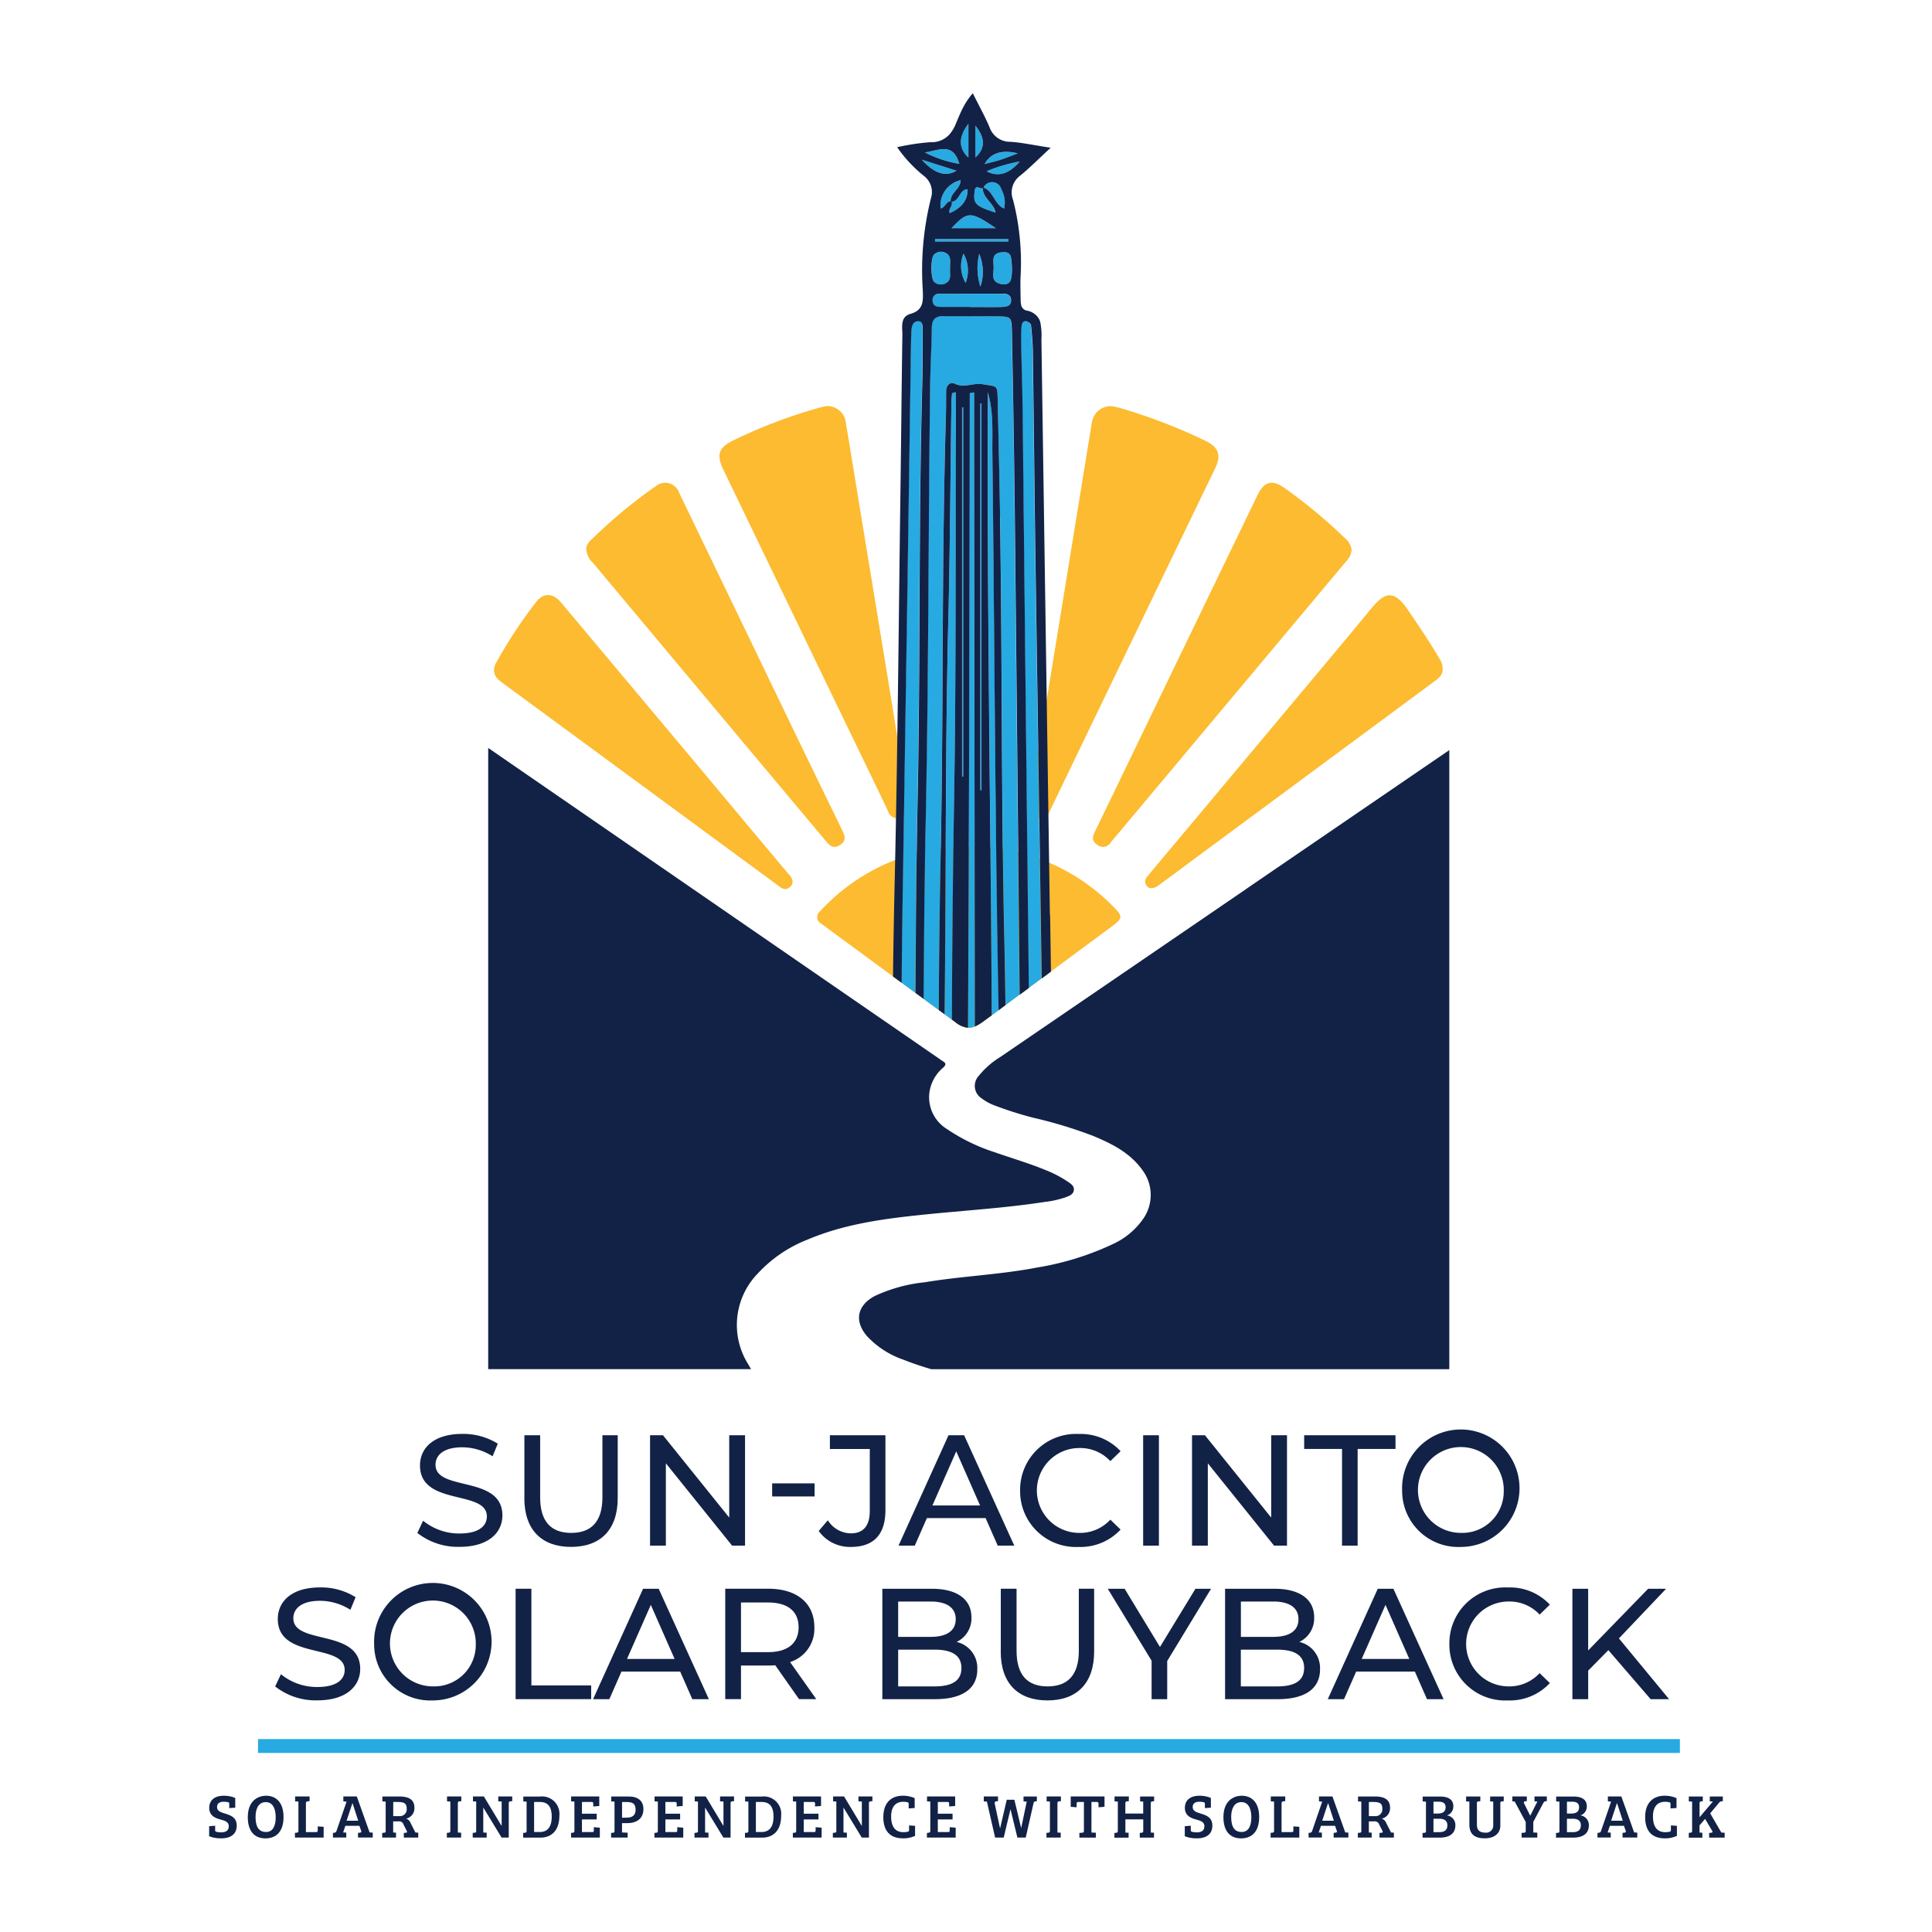 <svg xmlns="http://www.w3.org/2000/svg" width="249" height="249" viewBox="0 0 249 249">
  <g id="Group_16855" data-name="Group 16855" transform="translate(-155.078 -1934.078)">
    <rect id="Rectangle_1145" data-name="Rectangle 1145" width="249" height="249" transform="translate(155.078 1934.078)" fill="none"/>
    <g id="ET_Logo_SunJacintoSolarBuyback" transform="translate(182.03 1946.096)">
      <g id="Group_16648" data-name="Group 16648" transform="translate(26.828 172.79)">
        <path id="Path_47367" data-name="Path 47367" d="M88.1,580.337l.752-1.59a7.324,7.324,0,0,0,4.7,1.647c2.46,0,3.516-.956,3.516-2.2,0-3.477-8.619-1.282-8.619-6.567,0-2.2,1.708-4.068,5.451-4.068a8.383,8.383,0,0,1,4.576,1.26l-.67,1.626a7.358,7.358,0,0,0-3.9-1.16c-2.423,0-3.455,1.017-3.455,2.256,0,3.477,8.619,1.3,8.619,6.527,0,2.173-1.747,4.046-5.51,4.046a8.44,8.44,0,0,1-5.451-1.79Z" transform="translate(-88.1 -567.563)" fill="#122246"/>
        <path id="Path_47368" data-name="Path 47368" d="M133.433,576.2V568.11h2.033v8.01c0,3.151,1.443,4.576,4,4.576s4.024-1.422,4.024-4.576v-8.01h1.973V576.2c0,4.128-2.256,6.3-6.019,6.3s-6.019-2.173-6.019-6.3Z" transform="translate(-119.629 -567.941)" fill="#122246"/>
        <path id="Path_47369" data-name="Path 47369" d="M198.882,568.11v14.232h-1.665l-8.539-10.613v10.613H186.64V568.11h1.665l8.539,10.613V568.11Z" transform="translate(-156.64 -567.941)" fill="#122246"/>
        <path id="Path_47370" data-name="Path 47370" d="M238.33,588.48H243.8v1.687H238.33Z" transform="translate(-192.593 -582.109)" fill="#122246"/>
        <path id="Path_47371" data-name="Path 47371" d="M258.03,580.449l1.178-1.382a3.546,3.546,0,0,0,2.968,1.687c1.607,0,2.438-.977,2.438-2.886v-7.988h-5.142V568.11h7.158v9.657c0,3.172-1.547,4.737-4.451,4.737a4.957,4.957,0,0,1-4.146-2.052Z" transform="translate(-206.295 -567.941)" fill="#122246"/>
        <path id="Path_47372" data-name="Path 47372" d="M303.042,578.789H295.48l-1.565,3.558H291.82l6.445-14.232h2.012l6.467,14.232H304.61l-1.565-3.558Zm-.712-1.626-3.069-6.972-3.069,6.972h6.14Z" transform="translate(-229.799 -567.946)" fill="#122246"/>
        <path id="Path_47373" data-name="Path 47373" d="M343.294,574.848a7.2,7.2,0,0,1,7.541-7.279,7.028,7.028,0,0,1,5.409,2.217l-1.321,1.282a5.268,5.268,0,0,0-4-1.687,5.468,5.468,0,1,0,0,10.937,5.283,5.283,0,0,0,4-1.709l1.321,1.282a7.057,7.057,0,0,1-5.428,2.238,7.193,7.193,0,0,1-7.523-7.279Z" transform="translate(-265.6 -567.563)" fill="#122246"/>
        <path id="Path_47374" data-name="Path 47374" d="M395.38,568.11h2.033v14.232H395.38Z" transform="translate(-301.83 -567.941)" fill="#122246"/>
        <path id="Path_47375" data-name="Path 47375" d="M428.312,568.11v14.232h-1.665l-8.539-10.613v10.613H416.07V568.11h1.665l8.539,10.613V568.11Z" transform="translate(-316.221 -567.941)" fill="#122246"/>
        <path id="Path_47376" data-name="Path 47376" d="M468.433,569.879H463.55V568.11h11.772v1.769h-4.881V582.34h-2.012V569.879Z" transform="translate(-349.246 -567.941)" fill="#122246"/>
        <path id="Path_47377" data-name="Path 47377" d="M505.02,574.85a7.568,7.568,0,1,1,7.582,7.279A7.234,7.234,0,0,1,505.02,574.85Zm13.1,0a5.531,5.531,0,1,0-5.51,5.468,5.343,5.343,0,0,0,5.507-5.468Z" transform="translate(-378.091 -567.565)" fill="#122246"/>
      </g>
      <g id="Group_16649" data-name="Group 16649" transform="translate(8.503 192.572)">
        <path id="Path_47378" data-name="Path 47378" d="M27.91,645.327l.752-1.59a7.324,7.324,0,0,0,4.7,1.647c2.46,0,3.516-.956,3.516-2.2,0-3.477-8.619-1.282-8.619-6.567,0-2.2,1.708-4.068,5.451-4.068a8.383,8.383,0,0,1,4.576,1.26l-.67,1.625a7.359,7.359,0,0,0-3.9-1.16c-2.423,0-3.455,1.017-3.455,2.256,0,3.476,8.619,1.3,8.619,6.527,0,2.173-1.747,4.046-5.51,4.046a8.44,8.44,0,0,1-5.451-1.79Z" transform="translate(-27.91 -632.55)" fill="#122246"/>
        <path id="Path_47379" data-name="Path 47379" d="M69.84,639.829a7.57,7.57,0,1,1,7.584,7.279A7.234,7.234,0,0,1,69.84,639.829Zm13.1,0a5.531,5.531,0,1,0-5.51,5.468,5.343,5.343,0,0,0,5.508-5.468Z" transform="translate(-57.075 -632.544)" fill="#122246"/>
        <path id="Path_47380" data-name="Path 47380" d="M129.73,633.09h2.033v12.461h7.705v1.768H129.73Z" transform="translate(-98.732 -632.92)" fill="#122246"/>
        <path id="Path_47381" data-name="Path 47381" d="M173.742,643.774H166.18l-1.565,3.558H162.52l6.445-14.232h2.012l6.467,14.232H175.31l-1.565-3.558Zm-.712-1.626-3.069-6.972-3.069,6.972h6.14Z" transform="translate(-121.538 -632.927)" fill="#122246"/>
        <path id="Path_47382" data-name="Path 47382" d="M227.984,647.322l-3.069-4.372c-.283.021-.59.039-.895.039H220.5v4.329H218.47V633.087h5.549c3.7,0,5.937,1.869,5.937,4.959a4.493,4.493,0,0,1-3.13,4.494l3.376,4.777h-2.217Zm-.061-9.271c0-2.033-1.363-3.191-3.964-3.191H220.5v6.4h3.455C226.562,641.264,227.923,640.085,227.923,638.052Z" transform="translate(-160.455 -632.919)" fill="#122246"/>
        <path id="Path_47383" data-name="Path 47383" d="M297.219,643.487c0,2.438-1.851,3.842-5.451,3.842H284.98V633.1h6.384c3.273,0,5.1,1.382,5.1,3.681a3.372,3.372,0,0,1-1.912,3.172,3.438,3.438,0,0,1,2.664,3.538Zm-10.2-8.741V639.3h4.168c2.074,0,3.251-.773,3.251-2.277s-1.178-2.277-3.251-2.277Zm8.153,8.579c0-1.647-1.221-2.378-3.477-2.378h-4.676v4.737h4.676c2.255,0,3.476-.712,3.476-2.359Z" transform="translate(-206.717 -632.927)" fill="#122246"/>
        <path id="Path_47384" data-name="Path 47384" d="M335.113,641.182V633.09h2.033v8.01c0,3.151,1.443,4.576,4,4.576s4.024-1.422,4.024-4.576v-8.01h1.973v8.092c0,4.128-2.256,6.3-6.019,6.3s-6.019-2.173-6.019-6.3Z" transform="translate(-241.584 -632.92)" fill="#122246"/>
        <path id="Path_47385" data-name="Path 47385" d="M388.063,642.412v4.921h-2.012v-4.959L380.4,633.1h2.176l4.554,7.5,4.573-7.5h2.012l-5.651,9.312Z" transform="translate(-273.086 -632.927)" fill="#122246"/>
        <path id="Path_47386" data-name="Path 47386" d="M442.308,643.487c0,2.438-1.851,3.842-5.451,3.842H430.07V633.1h6.382c3.273,0,5.1,1.382,5.1,3.681a3.372,3.372,0,0,1-1.912,3.172,3.438,3.438,0,0,1,2.664,3.538Zm-10.2-8.741V639.3h4.168c2.074,0,3.251-.773,3.251-2.277s-1.178-2.277-3.251-2.277Zm8.153,8.579c0-1.647-1.221-2.378-3.477-2.378H432.1v4.737h4.676c2.256,0,3.477-.712,3.477-2.359Z" transform="translate(-307.634 -632.927)" fill="#122246"/>
        <path id="Path_47387" data-name="Path 47387" d="M484.762,643.774H477.2l-1.565,3.558H473.54l6.445-14.232H482l6.467,14.232H486.33l-1.565-3.558Zm-.712-1.626-3.069-6.972-3.069,6.972h6.14Z" transform="translate(-337.87 -632.927)" fill="#122246"/>
        <path id="Path_47388" data-name="Path 47388" d="M525.02,639.827a7.2,7.2,0,0,1,7.544-7.279,7.028,7.028,0,0,1,5.407,2.217l-1.321,1.282a5.269,5.269,0,0,0-4-1.687,5.468,5.468,0,1,0,0,10.937,5.283,5.283,0,0,0,4-1.709l1.321,1.282a7.058,7.058,0,0,1-5.428,2.238,7.193,7.193,0,0,1-7.523-7.279Z" transform="translate(-373.677 -632.543)" fill="#122246"/>
        <path id="Path_47389" data-name="Path 47389" d="M581.737,641.006l-2.6,2.643v3.683H577.1V633.1h2.033v7.949l7.727-7.949h2.317l-6.08,6.4,6.464,7.83h-2.378l-5.451-6.324Z" transform="translate(-409.902 -632.927)" fill="#122246"/>
      </g>
      <g id="Group_16651" data-name="Group 16651" transform="translate(35.967 40.318)">
        <path id="Path_47390" data-name="Path 47390" d="M257.983,328.777q8.6,6.334,17.223,12.649c1.379,1.008,2.12.984,3.55-.027,1.206-.858,2.384-1.753,3.577-2.637l13.179-9.748c1.267-.938,1.291-1.239.151-2.381a25.943,25.943,0,0,0-18.573-7.866,24.292,24.292,0,0,0-3.909.265,25.985,25.985,0,0,0-15.338,8.053.984.984,0,0,0,.146,1.693Z" transform="translate(-215.016 -262.036)" fill="#fcbb30"/>
        <path id="Path_47391" data-name="Path 47391" d="M349.759,184.659q10.645-22.106,21.324-44.2c.8-1.665.432-2.706-1.245-3.519A71.5,71.5,0,0,0,359,132.757c-.469-.14-.956-.227-1.211-.289a2.454,2.454,0,0,0-2.542,1.827c-.095.375-.143.761-.207,1.145q-1.95,12-3.9,24-1.991,12.211-4.006,24.417c-.14.843.009,1.312.88,1.59a1.232,1.232,0,0,0,1.741-.789Z" transform="translate(-277.381 -132.455)" fill="#fcbb30"/>
        <path id="Path_47392" data-name="Path 47392" d="M237.744,184.639a1.271,1.271,0,0,0,1.851.761c.833-.283.916-.779.786-1.553-.77-4.588-1.5-9.185-2.244-13.778q-1.859-11.371-3.732-22.742c-.7-4.239-1.379-8.485-2.092-12.726a2.4,2.4,0,0,0-2.53-2.155c-.131.027-.441.083-.746.164a66.037,66.037,0,0,0-11.158,4.22c-1.958.935-2.289,1.863-1.358,3.8q8.106,16.815,16.221,33.623c1.665,3.461,3.367,6.908,5,10.384Z" transform="translate(-186.217 -132.441)" fill="#fcbb30"/>
        <path id="Path_47393" data-name="Path 47393" d="M168.606,165.326a63.129,63.129,0,0,0-7.839,6.448c-.5.484-1.163.935-1.13,1.72a2.659,2.659,0,0,0,.858,1.717l12.2,14.58,9.852,11.77q4.012,4.786,8.025,9.575c.466.557.92.944,1.7.484.865-.509.761-1.1.387-1.869q-4.146-8.5-8.252-17.027Q178,179.434,171.591,166.145a1.884,1.884,0,0,0-2.977-.819Z" transform="translate(-146.997 -155.01)" fill="#fcbb30"/>
        <path id="Path_47394" data-name="Path 47394" d="M406.779,175.045a2.5,2.5,0,0,0,.712-1.473,2.307,2.307,0,0,0-.792-1.47,67.332,67.332,0,0,0-7.8-6.491c-1.625-1.16-2.667-.913-3.529.868q-8.535,17.65-17.058,35.31c-1.3,2.7-2.6,5.4-3.915,8.086-.338.691-.4,1.239.354,1.711a1.154,1.154,0,0,0,1.726-.372c.195-.25.408-.487.612-.731l15.352-18.329,14.333-17.109Z" transform="translate(-296.212 -155.015)" fill="#fcbb30"/>
        <path id="Path_47395" data-name="Path 47395" d="M121.961,223.958q14.1,10.366,28.2,20.736l7.243,5.325c.369.274.728.444,1.154.155a.921.921,0,0,0,.5-.968,2.031,2.031,0,0,0-.569-.877q-6.685-7.992-13.371-15.98-7.949-9.49-15.9-18.97c-1.035-1.233-2.271-1.27-3.2-.058a59.24,59.24,0,0,0-5.112,7.766,1.856,1.856,0,0,0-.319.992c0,.956.712,1.4,1.367,1.878Z" transform="translate(-119.836 -188.075)" fill="#fcbb30"/>
        <path id="Path_47396" data-name="Path 47396" d="M397.961,249.905c2.092-1.525,4.164-3.081,6.244-4.618l13.444-9.943,15.916-11.767c.56-.414,1.05-.849,1-1.571a2.389,2.389,0,0,0-.432-1.34c-1.233-2.143-2.643-4.171-4.021-6.217-1.976-2.929-3.16-2.149-4.9-.033-5.118,6.208-10.306,12.354-15.466,18.526q-6.521,7.8-13.045,15.581c-.3.36-.624.691-.408,1.218.268.643.895.731,1.672.164Z" transform="translate(-311.553 -188.142)" fill="#fcbb30"/>
        <g id="Group_16650" data-name="Group 16650" transform="translate(0 44.057)">
          <path id="Path_47397" data-name="Path 47397" d="M325.027,295.959Q309.167,306.8,293.3,317.632a10.861,10.861,0,0,0-2.771,2.435,1.893,1.893,0,0,0,.372,2.877,6.3,6.3,0,0,0,1.562.877,46.636,46.636,0,0,0,5.136,1.638,57.758,57.758,0,0,1,7.684,2.335c2.426,1.011,4.756,2.173,6.345,4.4a5.354,5.354,0,0,1,.134,6.244,9.64,9.64,0,0,1-3.833,3.248,36.814,36.814,0,0,1-9.861,3.069c-4.786.926-9.669,1.1-14.473,1.9a20.005,20.005,0,0,0-6.494,1.79c-2.253,1.227-2.625,3.224-.959,5.161a11.518,11.518,0,0,0,4.664,3.02c1.2.475,2.408.883,3.629,1.236h66.75V278.07q-13.084,8.946-26.167,17.886Z" transform="translate(-227.315 -277.788)" fill="#122246"/>
          <path id="Path_47398" data-name="Path 47398" d="M190.064,335.628a12.753,12.753,0,0,0,2.469-.575c.472-.173.989-.353,1.072-.9.089-.575-.423-.868-.819-1.142a14.752,14.752,0,0,0-2.712-1.422c-2.149-.9-4.391-1.544-6.586-2.317a24.245,24.245,0,0,1-6.259-3.032,4.806,4.806,0,0,1-2.247-4.613,5.072,5.072,0,0,1,1.775-3.279c.423-.384.372-.6-.067-.855-.122-.07-.232-.161-.347-.241l-58.216-40.114V357.2h33.885c-.131-.21-.256-.42-.379-.639a9.506,9.506,0,0,1,1.2-11.648,17.289,17.289,0,0,1,6.408-4.391c4.769-2.03,9.837-2.7,14.933-3.227,5.3-.551,10.619-.849,15.889-1.678Z" transform="translate(-118.126 -277.135)" fill="#122246"/>
        </g>
      </g>
      <g id="Group_16652" data-name="Group 16652" transform="translate(88.141 0)">
        <path id="Path_47399" data-name="Path 47399" d="M339.17,20.55c.366.024.727.061,1.1.11C339.9,20.611,339.532,20.574,339.17,20.55Z" transform="translate(-324.046 -14.293)" fill="#27aae2"/>
        <path id="Path_47400" data-name="Path 47400" d="M325.16,3.8c.578,1.123,1.12,2.161,1.577,3.236C326.283,5.961,325.738,4.923,325.16,3.8Z" transform="translate(-314.301 -2.642)" fill="#27aae2"/>
        <path id="Path_47401" data-name="Path 47401" d="M344.386,90.14a2.253,2.253,0,0,1,1.556.98,2.26,2.26,0,0,0-1.556-.98.921.921,0,0,1-.706-.81.925.925,0,0,0,.706.81Z" transform="translate(-327.183 -62.133)" fill="#27aae2"/>
        <path id="Path_47402" data-name="Path 47402" d="M347.734,22.909c.35-.332.724-.681,1.136-1.06-1.287-.2-2.3-.387-3.209-.53.9.143,1.924.332,3.209.53C348.461,22.224,348.086,22.577,347.734,22.909Z" transform="translate(-328.56 -14.828)" fill="#27aae2"/>
        <path id="Path_47403" data-name="Path 47403" d="M343.421,80.534c-.009-.98-.055-1.964-.006-2.944C343.363,78.567,343.409,79.551,343.421,80.534Z" transform="translate(-326.981 -53.967)" fill="#27aae2"/>
        <path id="Path_47404" data-name="Path 47404" d="M313.394,43.709q2.357-1.023,2.3-3.069c-1.072.018-1.023,1.55-2.067,1.61C313.851,42.771,313.168,43.179,313.394,43.709Z" transform="translate(-306.085 -28.267)" fill="#27aae2"/>
        <path id="Path_47405" data-name="Path 47405" d="M312.772,132.98c.009-2.143,0-4.286,0-6.43-.161.042-.323.086-.484.131-.027.384-.076.767-.083,1.151-.137,9.411-.173,18.821-.4,28.238-.414,16.882-.274,33.772-.481,50.66.316.232.63.463.944.694q.076-14.709.3-29.419c.244-15,.151-30.012.21-45.021Z" transform="translate(-304.675 -88.022)" fill="#27aae2"/>
        <path id="Path_47406" data-name="Path 47406" d="M309.629,40.454c.578-.1.681-.883,1.294-.935-.051-1.075,1.273-1.571,1.287-2.709a3.357,3.357,0,0,0-2.582,3.644Z" transform="translate(-303.492 -25.603)" fill="#27aae2"/>
        <path id="Path_47407" data-name="Path 47407" d="M326.608,43.076c-.227-1.211-1.629-1.824-1.659-3.13-.344.113-.923-.506-1.029.286C323.685,41.946,323.971,42.235,326.608,43.076Z" transform="translate(-313.393 -27.698)" fill="#27aae2"/>
        <path id="Path_47408" data-name="Path 47408" d="M330.129,38.573a1.224,1.224,0,0,0-2.289-.213c1.3.475,1.382,2.173,2.65,2.7a3.424,3.424,0,0,0-.36-2.485Z" transform="translate(-316.165 -26.197)" fill="#27aae2"/>
        <path id="Path_47409" data-name="Path 47409" d="M332.8,67.312c-1.117.161-.9,1.105-.865,1.817.039.786-.432,1.845.757,2.2.53.155,1.218.195,1.461-.506a5.9,5.9,0,0,0,.143-1.416,11.731,11.731,0,0,0-.125-1.449c-.161-.776-.833-.724-1.376-.646Z" transform="translate(-318.971 -46.789)" fill="#27aae2"/>
        <path id="Path_47410" data-name="Path 47410" d="M314.22,53.343h5.72C316.646,51.133,316.339,51.145,314.22,53.343Z" transform="translate(-306.692 -35.953)" fill="#27aae2"/>
        <path id="Path_47411" data-name="Path 47411" d="M316.765,61.69H307.31v.329h9.455Z" transform="translate(-301.886 -42.908)" fill="#27aae2"/>
        <path id="Path_47412" data-name="Path 47412" d="M325.616,72.193a6.012,6.012,0,0,0-.155-4.223,7.9,7.9,0,0,0,.155,4.223Z" transform="translate(-314.358 -47.276)" fill="#27aae2"/>
        <path id="Path_47413" data-name="Path 47413" d="M319.2,17.286V12.92Q317.259,15.468,319.2,17.286Z" transform="translate(-309.481 -8.986)" fill="#27aae2"/>
        <path id="Path_47414" data-name="Path 47414" d="M315.336,84.86q-4.105,0-8.211.018a.794.794,0,0,0-.889.9c.021.627.487.78,1,.786,1.27.015,2.542.006,3.812.006v.018c1.37,0,2.737.009,4.1,0,.606-.006,1.224-.107,1.187-.913-.027-.587-.466-.8-1.008-.8Z" transform="translate(-301.138 -59.024)" fill="#27aae2"/>
        <path id="Path_47415" data-name="Path 47415" d="M324.33,13.73v4.1Q326.276,16.1,324.33,13.73Z" transform="translate(-313.724 -9.549)" fill="#27aae2"/>
        <path id="Path_47416" data-name="Path 47416" d="M333.366,28.92a19.654,19.654,0,0,0-4.256,1.248Q331.318,31.327,333.366,28.92Z" transform="translate(-317.049 -20.115)" fill="#27aae2"/>
        <path id="Path_47417" data-name="Path 47417" d="M302.98,24.1a15.754,15.754,0,0,0,4.442,1.47C306.615,22.8,304.888,23.8,302.98,24.1Z" transform="translate(-298.874 -16.469)" fill="#27aae2"/>
        <path id="Path_47418" data-name="Path 47418" d="M330.3,25.861c.7-.227,1.385-.512,2.256-.833q-3.09-.757-4.265,1.379c.743-.2,1.385-.341,2.009-.542Z" transform="translate(-316.479 -17.269)" fill="#27aae2"/>
        <path id="Path_47419" data-name="Path 47419" d="M306.167,29.546c-1.309-.414-2.578-.816-4.467-1.416Q304.108,30.806,306.167,29.546Z" transform="translate(-297.984 -19.565)" fill="#27aae2"/>
        <path id="Path_47420" data-name="Path 47420" d="M318.932,71.648a4.391,4.391,0,0,0-.274-3.778A4.333,4.333,0,0,0,318.932,71.648Z" transform="translate(-309.58 -47.207)" fill="#27aae2"/>
        <path id="Path_47421" data-name="Path 47421" d="M295.761,104.607c.064-2.354.048-4.71.058-7.063,0-.478.006-1.093-.658-1.066-.56.024-.743.572-.779,1.084-.045.681-.064,1.373-.076,2.058q-.539,35.757-1.081,71.514c-.058,3.553-.092,7.1-.119,10.61.59.435,1.184.868,1.775,1.3.051-8.387.113-16.778.283-25.162.36-17.756.113-35.517.594-53.272Z" transform="translate(-292.008 -67.105)" fill="#27aae2"/>
        <path id="Path_47422" data-name="Path 47422" d="M313.764,96.332c-.039-1.943-.113-1.976-1.955-2-2.256-.036-4.515.033-6.771-.021-1.123-.027-1.58.4-1.6,1.525-.033,2.548-.185,5.1-.217,7.646-.235,18.735-.188,37.473-.572,56.212-.155,7.538-.216,15.073-.265,22.614.658.481,1.315.965,1.973,1.446.042-6.586.107-13.172.241-19.759.387-18.926.113-37.87.681-56.8.033-1.078.015-2.158.03-3.236.009-.752.536-1.211,1.123-.929,1.218.584,2.366-.146,3.6.064,1.824.313,1.878.076,1.915,1.839.113,5.1.232,10.2.316,15.292.3,18.048.151,36.1.551,54.146q.1,4.37.151,8.741l.64-.475,1.154-.852q-.31-31.4-.633-62.795-.119-11.33-.363-22.657Z" transform="translate(-298.463 -65.595)" fill="#27aae2"/>
        <path id="Path_47423" data-name="Path 47423" d="M345.135,100.47c-.015-1.169-.113-2.342-.244-3.5-.021-.195-.387-.447-.627-.5-.307-.064-.545.232-.572.524a19.283,19.283,0,0,0-.07,2.055c.058,3.136.164,6.274.2,9.411q.3,27.509.584,55.019.1,9.463.207,18.934c.554-.411,1.108-.819,1.666-1.23q-.407-26.674-.8-53.348c-.134-9.121-.217-18.245-.341-27.363Z" transform="translate(-327.141 -67.093)" fill="#27aae2"/>
        <path id="Path_47424" data-name="Path 47424" d="M330.208,134.307c-.03-2.6.176-5.209-.594-7.8v4.077c-.055,22.852.283,45.7.463,68.552.021,2.563.03,5.127.045,7.69.3-.22.6-.435.895-.658v-.083c-.454-23.922-.53-47.855-.8-71.785Z" transform="translate(-317.396 -87.994)" fill="#27aae2"/>
        <path id="Path_47425" data-name="Path 47425" d="M322.059,134.218V126.61c-.189.033-.375.07-.563.1v2.027q-.068,30.455-.14,60.908-.036,9.43-.086,18.86a2.034,2.034,0,0,0,.88-.173q0-2.489-.006-4.975-.064-34.574-.086-69.146Z" transform="translate(-311.596 -88.064)" fill="#27aae2"/>
        <path id="Path_47426" data-name="Path 47426" d="M318.73,180.565h.146V132.99h-.146Z" transform="translate(-309.829 -92.501)" fill="#27aae2"/>
        <path id="Path_47427" data-name="Path 47427" d="M326.47,181.154h.151V131.32h-.151Z" transform="translate(-315.212 -91.339)" fill="#27aae2"/>
        <path id="Path_47428" data-name="Path 47428" d="M307.758,71.091c.649-.447.35-1.233.426-1.881-.042-.655.2-1.458-.444-1.866a1.3,1.3,0,0,0-1.6.119c-.484.475-.475,3.127.024,3.562a1.281,1.281,0,0,0,1.6.067Z" transform="translate(-300.82 -46.685)" fill="#27aae2"/>
        <path id="Path_47429" data-name="Path 47429" d="M316.78,139.967c-.086-5.1-.2-10.2-.316-15.292-.039-1.762-.095-1.525-1.915-1.839-1.23-.21-2.381.521-3.6-.064-.587-.283-1.111.176-1.123.929-.015,1.078,0,2.158-.03,3.236-.566,18.926-.292,37.87-.681,56.8-.134,6.586-.2,13.172-.241,19.759.25.182.5.366.746.545.21-16.887.07-33.778.481-50.66.232-9.414.268-18.824.405-28.238.006-.384.055-.767.083-1.151.161-.042.322-.086.484-.131,0,2.143.006,4.286,0,6.43-.058,15.006.033,30.015-.21,45.021q-.238,14.709-.3,29.419c.143.1.283.21.426.313a3.147,3.147,0,0,0,1.656.74q.045-9.43.086-18.86.114-30.455.14-60.908v-2.027c.188-.033.375-.07.563-.1v7.608q.036,34.574.086,69.146,0,2.485.006,4.975a5.362,5.362,0,0,0,1.014-.594c.39-.277.773-.563,1.157-.846-.015-2.563-.024-5.127-.045-7.69-.179-22.852-.518-45.7-.463-68.552v-4.077c.77,2.588.566,5.2.594,7.8.274,23.929.35,47.859.8,71.785v.083c.3-.22.591-.438.883-.658-.039-2.914-.083-5.829-.151-8.741-.4-18.048-.25-36.1-.551-54.146ZM312.024,173.4h-.146V125.822h.146Zm2.36,1.75h-.151V125.313h.151Z" transform="translate(-302.977 -85.333)" fill="#122246"/>
        <path id="Path_47430" data-name="Path 47430" d="M309.711,105.9q-.548-37.081-1.093-74.16a8.559,8.559,0,0,0-.155-2.265,2.094,2.094,0,0,0-.21-.478,2.26,2.26,0,0,0-1.555-.984.921.921,0,0,1-.706-.81,1.64,1.64,0,0,1-.027-.167,3.951,3.951,0,0,1-.027-.463c-.009-.98-.054-1.964-.006-2.944a32.358,32.358,0,0,0-.971-9.888,2.674,2.674,0,0,1,.917-3.111c.454-.369.889-.757,1.342-1.172s.929-.868,1.455-1.367c.351-.332.725-.681,1.136-1.06-1.287-.2-2.3-.387-3.209-.53-.3-.048-.59-.092-.871-.128-.375-.048-.74-.086-1.1-.11A2.787,2.787,0,0,1,301.939,4.4c-.454-1.075-1-2.113-1.577-3.236-.192-.375-.39-.757-.587-1.157a8.714,8.714,0,0,0-.737.965,10.181,10.181,0,0,0-.572.984c-.086.164-.164.329-.241.5-.232.5-.432.989-.636,1.476a4.844,4.844,0,0,1-.855,1.419,3.1,3.1,0,0,1-2.423.959,30.839,30.839,0,0,0-4.286.646,17.367,17.367,0,0,0,3.443,3.7,2.607,2.607,0,0,1,.922,2.846,38.236,38.236,0,0,0-1.06,11.934c.042,1.3.125,2.521-1.58,3-1.382.39-1.038,1.726-1.053,2.758q-.068,4.708-.119,9.42t-.113,9.429c-.238,17.265-.366,34.533-.764,51.8q-.137,6-.21,12c.372.274.743.545,1.117.819.027-3.507.064-7.057.119-10.61q.571-35.757,1.081-71.514c.009-.688.027-1.373.076-2.058.033-.512.22-1.06.78-1.084.664-.027.661.587.658,1.066-.006,2.357.006,4.71-.058,7.063-.484,17.756-.235,35.517-.594,53.272-.17,8.387-.232,16.775-.283,25.162.35.256.7.515,1.05.77.048-7.538.11-15.076.265-22.614.384-18.735.341-37.473.572-56.212.03-2.548.182-5.1.217-7.646.015-1.126.469-1.553,1.6-1.525,2.256.055,4.515-.015,6.771.021,1.842.03,1.918.061,1.955,2q.227,11.325.363,22.657.329,31.4.634,62.795c.393-.292.789-.581,1.181-.874q-.105-9.463-.207-18.934-.3-27.509-.584-55.019c-.033-3.136-.143-6.274-.2-9.411a19.251,19.251,0,0,1,.07-2.055c.024-.292.262-.587.572-.524.241.048.606.3.627.5.131,1.163.227,2.335.244,3.5.125,9.121.207,18.245.341,27.363q.393,26.674.8,53.348l1.19-.88q-.055-3.658-.11-7.316Zm-3.9-97.088q-2.049,2.408-4.256,1.248A19.531,19.531,0,0,1,305.808,8.81Zm-10.9,10.306v-.329h9.459v.329Zm5.839,5.8A7.86,7.86,0,0,1,300.6,20.7a5.994,5.994,0,0,1,.156,4.223Zm-1.905-.472a4.343,4.343,0,0,1-.274-3.778A4.4,4.4,0,0,1,298.846,24.447Zm-1.809-10.458c1.044-.061,1-1.59,2.067-1.61q.051,2.044-2.3,3.069c-.226-.533.456-.938.237-1.459Zm-.116-.07c-.612.051-.715.837-1.294.935a3.354,3.354,0,0,1,2.581-3.644c-.012,1.136-1.336,1.635-1.287,2.709Zm4.239-1.753a1.224,1.224,0,0,1,2.289.213,3.456,3.456,0,0,1,.36,2.485c-1.267-.53-1.345-2.226-2.65-2.7Zm4.405-4.405c-.871.326-1.553.606-2.256.833-.624.2-1.267.344-2.009.542Q302.476,7,305.566,7.756ZM300.1,4.183q1.946,2.369,0,4.1v-4.1Zm-.076,8.354c.11-.792.688-.17,1.029-.286.027,1.3,1.431,1.915,1.659,3.13-2.637-.84-2.926-1.13-2.688-2.843Zm2.725,4.856h-5.72c2.109-2.2,2.419-2.211,5.714,0ZM299.211,3.938V8.3Q297.269,6.484,299.211,3.938Zm-1.172,5.17a15.689,15.689,0,0,1-4.442-1.47c1.9-.307,3.635-1.311,4.441,1.468Zm-4.834-.539c1.887.6,3.157,1,4.467,1.416Q295.614,11.248,293.205,8.569Zm1.6,12.208a1.293,1.293,0,0,1,1.6-.119c.652.408.4,1.211.444,1.866-.076.649.223,1.438-.426,1.881a1.281,1.281,0,0,1-1.6-.067c-.5-.435-.509-3.09-.024-3.562Zm8.706,6.783c-1.367.015-2.737,0-4.1,0v-.018c-1.27,0-2.542.009-3.812-.006-.515-.006-.977-.155-1-.786a.794.794,0,0,1,.889-.9q4.105-.018,8.211-.018c.539,0,.98.22,1.008.8.036.81-.578.908-1.187.913Zm1.166-3.523c-.244.7-.931.661-1.461.506-1.19-.353-.718-1.413-.757-2.2-.036-.715-.253-1.656.865-1.817.539-.076,1.211-.131,1.376.646a11.779,11.779,0,0,1,.125,1.449,5.906,5.906,0,0,1-.143,1.416Z" transform="translate(-289.491 -0.005)" fill="#122246"/>
      </g>
      <g id="Group_16653" data-name="Group 16653" transform="translate(0 219.418)">
        <path id="Path_47431" data-name="Path 47431" d="M2.51,724.647c0-.518-.438-.694-1-.843-.734-.2-1.514-.5-1.514-1.522s.74-1.562,1.863-1.562a3.721,3.721,0,0,1,1.489.286v1.251l-.773.055v-.518c0-.134-.015-.2-.143-.238a2.882,2.882,0,0,0-.566-.064c-.429,0-.862.151-.862.676s.429.661,1.044.852c.734.232,1.489.5,1.489,1.547s-.709,1.641-1.976,1.641a3.99,3.99,0,0,1-1.577-.271v-1.291l.772-.064v.542c0,.137.024.2.143.238a2.655,2.655,0,0,0,.63.076c.518,0,.98-.167.98-.789Z" transform="translate(0.02 -720.717)" fill="#122246"/>
        <path id="Path_47432" data-name="Path 47432" d="M18.627,726.215c-1.425,0-2.277-.932-2.277-2.74,0-2.044,1.236-2.756,2.375-2.756s2.232.724,2.232,2.756c0,1.817-.908,2.74-2.326,2.74Zm.064-.822c.984,0,1.257-.941,1.257-1.9,0-.813-.223-1.952-1.282-1.952-.98,0-1.315.941-1.315,1.887s.207,1.961,1.34,1.961Z" transform="translate(-11.366 -720.717)" fill="#122246"/>
        <path id="Path_47433" data-name="Path 47433" d="M36.777,721.675l-.429-.024v-.63h1.863v.6l-.256.03c-.151.015-.217.076-.217.262v3.7h1.306c.176,0,.217-.055.217-.217v-.518l.764.055v1.385h-3.7v-.606l.247-.024c.143-.015.2-.064.2-.247v-3.769Z" transform="translate(-25.264 -720.926)" fill="#122246"/>
        <path id="Path_47434" data-name="Path 47434" d="M52.393,726.32v-.6l.192-.024c.182-.024.223-.113.271-.247l1.291-3.754-.414-.048v-.63h1.735l1.65,4.637.405.03v.63h-1.9v-.6l.262-.03c.151-.015.2-.089.143-.247l-.223-.631H53.992l-.286.852.405.024v.63H52.39Zm1.759-2.173h1.5l-.734-2.253H54.9Z" transform="translate(-36.434 -720.926)" fill="#122246"/>
        <path id="Path_47435" data-name="Path 47435" d="M73.259,725.737l.247-.03c.151-.015.192-.055.192-.247V721.7l-.423-.03v-.63h2.2c1.172,0,1.927.384,1.927,1.443a1.363,1.363,0,0,1-1.075,1.41.908.908,0,0,1,.566.53l.636,1.257.366.024v.63H76.036v-.6l.28-.024c.137-.015.167-.113.095-.247l-.423-.828a.575.575,0,0,0-.615-.39h-.709v1.434l.366.024v.63H73.25v-.6Zm2.183-2.167a.88.88,0,0,0,.965-.971c0-.724-.405-.852-1.187-.852h-.548v1.824h.773Z" transform="translate(-50.943 -720.94)" fill="#122246"/>
        <path id="Path_47436" data-name="Path 47436" d="M101.064,721.675l-.423-.024v-.63h1.842v.606l-.247.024c-.143.015-.2.064-.2.241v3.775l.423.024v.63H100.62v-.606l.241-.024c.143-.015.207-.055.207-.256v-3.76Z" transform="translate(-69.98 -720.926)" fill="#122246"/>
        <path id="Path_47437" data-name="Path 47437" d="M116.208,726.327h-.926l-2.342-3.848h-.015v3.194l.438.024v.63h-1.8v-.6l.256-.03c.137-.015.192-.055.192-.223v-3.794l-.414-.024v-.631H113l2.277,3.785h.015v-3.13l-.438-.024v-.63h1.8v.606l-.247.024c-.151.024-.2.064-.2.241v4.429Z" transform="translate(-77.59 -720.933)" fill="#122246"/>
        <path id="Path_47438" data-name="Path 47438" d="M132.93,725.732l.241-.03c.137-.015.2-.055.2-.232V721.7l-.423-.03v-.63H135.1a2.241,2.241,0,0,1,2.494,2.463c0,2.086-1.172,2.834-2.454,2.834H132.93v-.6Zm1.41-.119h.715c1,0,1.553-.63,1.553-1.985,0-1.514-.694-1.887-1.562-1.887h-.709v3.872Z" transform="translate(-92.454 -720.935)" fill="#122246"/>
        <path id="Path_47439" data-name="Path 47439" d="M153.18,725.73l.182-.024c.217-.024.256-.055.256-.271v-3.747l-.423-.03v-.63h3.626v1.227l-.773.064v-.375c0-.143-.048-.207-.207-.207H154.59v1.514h1.9v.734h-1.9v1.632h1.339c.158,0,.192-.055.192-.216v-.414l.773.064v1.276h-3.709v-.6Z" transform="translate(-106.539 -720.932)" fill="#122246"/>
        <path id="Path_47440" data-name="Path 47440" d="M170.153,725.737l.256-.03c.143-.015.182-.064.182-.238V721.7l-.423-.03v-.63h2.262c1.172,0,1.887.557,1.887,1.626,0,1.211-.862,1.809-2.064,1.809h-.694v1.2l.724.03v.631H170.15v-.6Zm1.985-1.968c.7,0,1.172-.262,1.172-1.02,0-.868-.478-1-1.218-1h-.53v2.024h.572Z" transform="translate(-118.343 -720.94)" fill="#122246"/>
        <path id="Path_47441" data-name="Path 47441" d="M188.5,725.73l.182-.024c.217-.024.256-.055.256-.271v-3.747l-.423-.03v-.63h3.626v1.227l-.773.064v-.375c0-.143-.048-.207-.207-.207H189.91v1.514h1.9v.734h-1.9v1.632h1.339c.158,0,.192-.055.192-.216v-.414l.773.064v1.276H188.5v-.6Z" transform="translate(-131.106 -720.932)" fill="#122246"/>
        <path id="Path_47442" data-name="Path 47442" d="M210.1,726.327h-.926l-2.342-3.848h-.015v3.194l.438.024v.63H205.45v-.6l.256-.03c.137-.015.192-.055.192-.223v-3.794l-.414-.024v-.631h1.41l2.277,3.785h.015v-3.13l-.438-.024v-.63h1.8v.606l-.247.024c-.151.024-.2.064-.2.241v4.429Z" transform="translate(-142.896 -720.933)" fill="#122246"/>
        <path id="Path_47443" data-name="Path 47443" d="M226.82,725.732l.241-.03c.137-.015.2-.055.2-.232V721.7l-.423-.03v-.63h2.152a2.241,2.241,0,0,1,2.494,2.463c0,2.086-1.172,2.834-2.454,2.834H226.82v-.6Zm1.41-.119h.715c1,0,1.553-.63,1.553-1.985,0-1.514-.694-1.887-1.562-1.887h-.709v3.872Z" transform="translate(-157.76 -720.935)" fill="#122246"/>
        <path id="Path_47444" data-name="Path 47444" d="M247.07,725.73l.182-.024c.217-.024.256-.055.256-.271v-3.747l-.423-.03v-.63h3.626v1.227l-.773.064v-.375c0-.143-.048-.207-.207-.207H248.48v1.514h1.9v.734h-1.9v1.632h1.34c.158,0,.192-.055.192-.216v-.414l.773.064v1.276h-3.709v-.6Z" transform="translate(-171.844 -720.932)" fill="#122246"/>
        <path id="Path_47445" data-name="Path 47445" d="M268.682,726.327h-.926l-2.342-3.848H265.4v3.194l.438.024v.63H264.03v-.6l.256-.03c.137-.015.192-.055.192-.223v-3.794l-.414-.024v-.631h1.41l2.277,3.785h.015v-3.13l-.438-.024v-.63h1.8v.606l-.247.024c-.151.024-.2.064-.2.241v4.429Z" transform="translate(-183.642 -720.933)" fill="#122246"/>
        <path id="Path_47446" data-name="Path 47446" d="M287.963,721.5c-1.02,0-1.553.694-1.553,1.887s.438,2.03,1.59,2.03a2.569,2.569,0,0,0,.572-.064c.128-.039.151-.1.151-.238v-.572l.773.055v1.291a3.519,3.519,0,0,1-1.568.319c-1.6,0-2.524-.9-2.524-2.725,0-2.07,1.242-2.765,2.494-2.765a3.739,3.739,0,0,1,1.547.31V722.3l-.773.055V721.8c0-.134-.015-.2-.143-.238a2.436,2.436,0,0,0-.566-.064Z" transform="translate(-198.511 -720.717)" fill="#122246"/>
        <path id="Path_47447" data-name="Path 47447" d="M303.84,725.73l.182-.024c.216-.024.256-.055.256-.271v-3.747l-.423-.03v-.63h3.626v1.227l-.773.064v-.375c0-.143-.048-.207-.207-.207h-1.254v1.514h1.9v.734h-1.9v1.632h1.339c.158,0,.192-.055.192-.216v-.414l.773.064v1.276h-3.709v-.6Z" transform="translate(-211.331 -720.932)" fill="#122246"/>
        <path id="Path_47448" data-name="Path 47448" d="M333.343,726.327h-1.084l-.877-3.608h-.024l-.862,3.608h-1.108l-1.06-4.637-.4-.03v-.63h1.833v.606l-.223.015c-.151.015-.241.1-.2.3l.681,3.169h.015l.852-3.666h.984l.868,3.616h.015l.709-3.376-.414-.03v-.63h1.72v.606l-.173.015c-.143.009-.223.064-.262.262l-1,4.414Z" transform="translate(-228.087 -720.933)" fill="#122246"/>
        <path id="Path_47449" data-name="Path 47449" d="M354.894,721.675l-.423-.024v-.63h1.842v.606l-.247.024c-.143.015-.2.064-.2.241v3.775l.423.024v.63H354.45v-.606l.241-.024c.143-.015.207-.055.207-.256v-3.76Z" transform="translate(-246.533 -720.926)" fill="#122246"/>
        <path id="Path_47450" data-name="Path 47450" d="M366.426,721.739h-.734c-.158,0-.2.076-.2.207v.478l-.764-.064v-1.33h4.357v1.33l-.774.064v-.469c0-.137-.03-.216-.2-.216H367.4v3.937l.566.024v.63h-2.12v-.6l.36-.03c.176-.009.223-.064.223-.247v-3.709Z" transform="translate(-253.684 -720.933)" fill="#122246"/>
        <path id="Path_47451" data-name="Path 47451" d="M383.659,721.688l-.423-.03v-.63h1.842v.606l-.241.024c-.143.015-.207.064-.207.241v1.33h2.3v-1.538l-.4-.03v-.63h1.809v.606l-.232.024c-.143.015-.2.055-.2.247v3.769l.414.024v.63h-1.833v-.606l.247-.024c.151-.024.2-.064.2-.247v-1.473h-2.3v1.7l.414.024v.63H383.22v-.6l.232-.03c.151-.024.207-.055.207-.247V721.7Z" transform="translate(-266.544 -720.932)" fill="#122246"/>
        <path id="Path_47452" data-name="Path 47452" d="M415.53,724.647c0-.518-.438-.694-1-.843-.734-.2-1.514-.5-1.514-1.522s.74-1.562,1.863-1.562a3.72,3.72,0,0,1,1.489.286v1.251l-.773.055v-.518c0-.134-.015-.2-.143-.238a2.882,2.882,0,0,0-.566-.064c-.429,0-.861.151-.861.676s.429.661,1.044.852c.734.232,1.488.5,1.488,1.547s-.709,1.641-1.976,1.641a3.99,3.99,0,0,1-1.577-.271v-1.291l.773-.064v.542c0,.137.024.2.143.238a2.649,2.649,0,0,0,.63.076c.518,0,.98-.167.98-.789Z" transform="translate(-287.258 -720.717)" fill="#122246"/>
        <path id="Path_47453" data-name="Path 47453" d="M431.647,726.215c-1.425,0-2.277-.932-2.277-2.74,0-2.044,1.236-2.756,2.375-2.756s2.232.724,2.232,2.756c0,1.817-.908,2.74-2.326,2.74Zm.064-.822c.984,0,1.257-.941,1.257-1.9,0-.813-.222-1.952-1.282-1.952-.98,0-1.315.941-1.315,1.887s.207,1.961,1.34,1.961Z" transform="translate(-298.644 -720.717)" fill="#122246"/>
        <path id="Path_47454" data-name="Path 47454" d="M449.8,721.675l-.429-.024v-.63h1.863v.6l-.256.03c-.151.015-.217.076-.217.262v3.7h1.306c.176,0,.217-.055.217-.217v-.518l.764.055v1.385h-3.7v-.606l.247-.024c.143-.015.2-.064.2-.247v-3.769Z" transform="translate(-312.542 -720.926)" fill="#122246"/>
        <path id="Path_47455" data-name="Path 47455" d="M465.413,726.32v-.6l.192-.024c.182-.024.223-.113.271-.247l1.291-3.754-.414-.048v-.63h1.735l1.65,4.637.405.03v.63h-1.9v-.6l.262-.03c.151-.015.2-.089.143-.247l-.223-.631h-1.817l-.286.852.405.024v.63H465.41Zm1.759-2.173h1.5l-.734-2.253h-.024Z" transform="translate(-323.712 -720.926)" fill="#122246"/>
        <path id="Path_47456" data-name="Path 47456" d="M486.279,725.737l.247-.03c.151-.015.192-.055.192-.247V721.7l-.423-.03v-.63h2.2c1.172,0,1.927.384,1.927,1.443a1.363,1.363,0,0,1-1.075,1.41.909.909,0,0,1,.566.53l.637,1.257.366.024v.63h-1.855v-.6l.28-.024c.137-.015.167-.113.095-.247l-.423-.828a.575.575,0,0,0-.615-.39h-.709v1.434l.366.024v.63H486.27v-.6Zm2.183-2.167a.88.88,0,0,0,.965-.971c0-.724-.405-.852-1.187-.852h-.548v1.824h.773Z" transform="translate(-338.221 -720.94)" fill="#122246"/>
        <path id="Path_47457" data-name="Path 47457" d="M517.635,722.312a1.189,1.189,0,0,1-.828,1.172,1.242,1.242,0,0,1,1.093,1.276c0,1.035-.719,1.59-2.03,1.59h-2.2v-.6l.247-.024c.143-.015.192-.064.192-.238v-3.775l-.423-.03v-.63h2.232c.892,0,1.72.271,1.72,1.266Zm-2.557.932h.581c.694,0,.98-.319.98-.819,0-.551-.384-.709-.932-.709h-.631Zm0,2.4h.74c.8,0,1.05-.375,1.05-.892,0-.557-.375-.837-1.02-.837h-.773v1.729Z" transform="translate(-357.28 -720.948)" fill="#122246"/>
        <path id="Path_47458" data-name="Path 47458" d="M536.514,724.781c0,1.044-.813,1.65-2,1.65-1.306,0-1.991-.53-1.991-1.784V721.7l-.423-.03v-.63h1.833v.606l-.247.024c-.134.015-.192.055-.192.241v2.749c0,.8.447,1.035,1.075,1.035a.914.914,0,0,0,1.029-1v-3l-.4-.024v-.63h1.754v.606l-.232.024c-.143.015-.207.055-.207.241v2.877Z" transform="translate(-370.099 -720.94)" fill="#122246"/>
        <path id="Path_47459" data-name="Path 47459" d="M553.406,724.313l-1.425-2.646-.3-.024v-.63h1.863v.606l-.223.015c-.158.015-.207.128-.119.286l.773,1.562h.015l.917-1.817-.375-.024v-.63h1.59v.606l-.167.015c-.151.015-.207.089-.3.256l-1.276,2.405v1.363l.518.024v.63h-2.024v-.6l.31-.024c.167-.015.223-.055.223-.247v-1.136Z" transform="translate(-383.717 -720.919)" fill="#122246"/>
        <path id="Path_47460" data-name="Path 47460" d="M574.145,722.312a1.189,1.189,0,0,1-.828,1.172,1.242,1.242,0,0,1,1.093,1.276c0,1.035-.718,1.59-2.03,1.59h-2.2v-.6l.247-.024c.143-.015.192-.064.192-.238v-3.775l-.423-.03v-.63h2.232c.892,0,1.72.271,1.72,1.266Zm-2.557.932h.581c.694,0,.98-.319.98-.819,0-.551-.384-.709-.932-.709h-.63Zm0,2.4h.74c.8,0,1.05-.375,1.05-.892,0-.557-.375-.837-1.02-.837h-.773v1.729Z" transform="translate(-396.587 -720.948)" fill="#122246"/>
        <path id="Path_47461" data-name="Path 47461" d="M587.713,726.32v-.6l.192-.024c.182-.024.223-.113.271-.247l1.291-3.754-.414-.048v-.63h1.735l1.65,4.637.405.03v.63h-1.9v-.6l.262-.03c.151-.015.2-.089.143-.247l-.223-.631h-1.817l-.286.852.4.024v.63H587.71Zm1.759-2.173h1.5l-.734-2.253h-.024Z" transform="translate(-408.778 -720.926)" fill="#122246"/>
        <path id="Path_47462" data-name="Path 47462" d="M610.479,721.5c-1.02,0-1.553.694-1.553,1.887s.438,2.03,1.59,2.03a2.569,2.569,0,0,0,.572-.064c.128-.039.151-.1.151-.238v-.572l.773.055v1.291a3.52,3.52,0,0,1-1.568.32c-1.6,0-2.524-.9-2.524-2.725,0-2.07,1.242-2.765,2.494-2.765a3.739,3.739,0,0,1,1.547.31V722.3l-.774.055V721.8c0-.134-.015-.2-.143-.238a2.439,2.439,0,0,0-.566-.064Z" transform="translate(-422.84 -720.717)" fill="#122246"/>
        <path id="Path_47463" data-name="Path 47463" d="M626.356,726.334v-.6l.247-.039c.151-.015.182-.089.182-.223V721.7l-.423-.03v-.63h1.8v.606l-.223.024c-.128.009-.192.064-.192.216v1.824l1.7-2v-.024l-.384-.024v-.621h1.681v.6l-.207.024c-.151.015-.222.095-.326.232l-1.095,1.312,1.434,2.478.429.024v.63h-2v-.606l.3-.03c.151-.015.167-.113.095-.232l-.917-1.547-.715.837v.925l.365.024v.631H626.35Z" transform="translate(-435.655 -720.94)" fill="#122246"/>
      </g>
      <line id="Line_100" data-name="Line 100" x2="183.258" transform="translate(6.299 213.012)" fill="none" stroke="#27aae2" stroke-miterlimit="10" stroke-width="1.79"/>
    </g>
  </g>
</svg>
